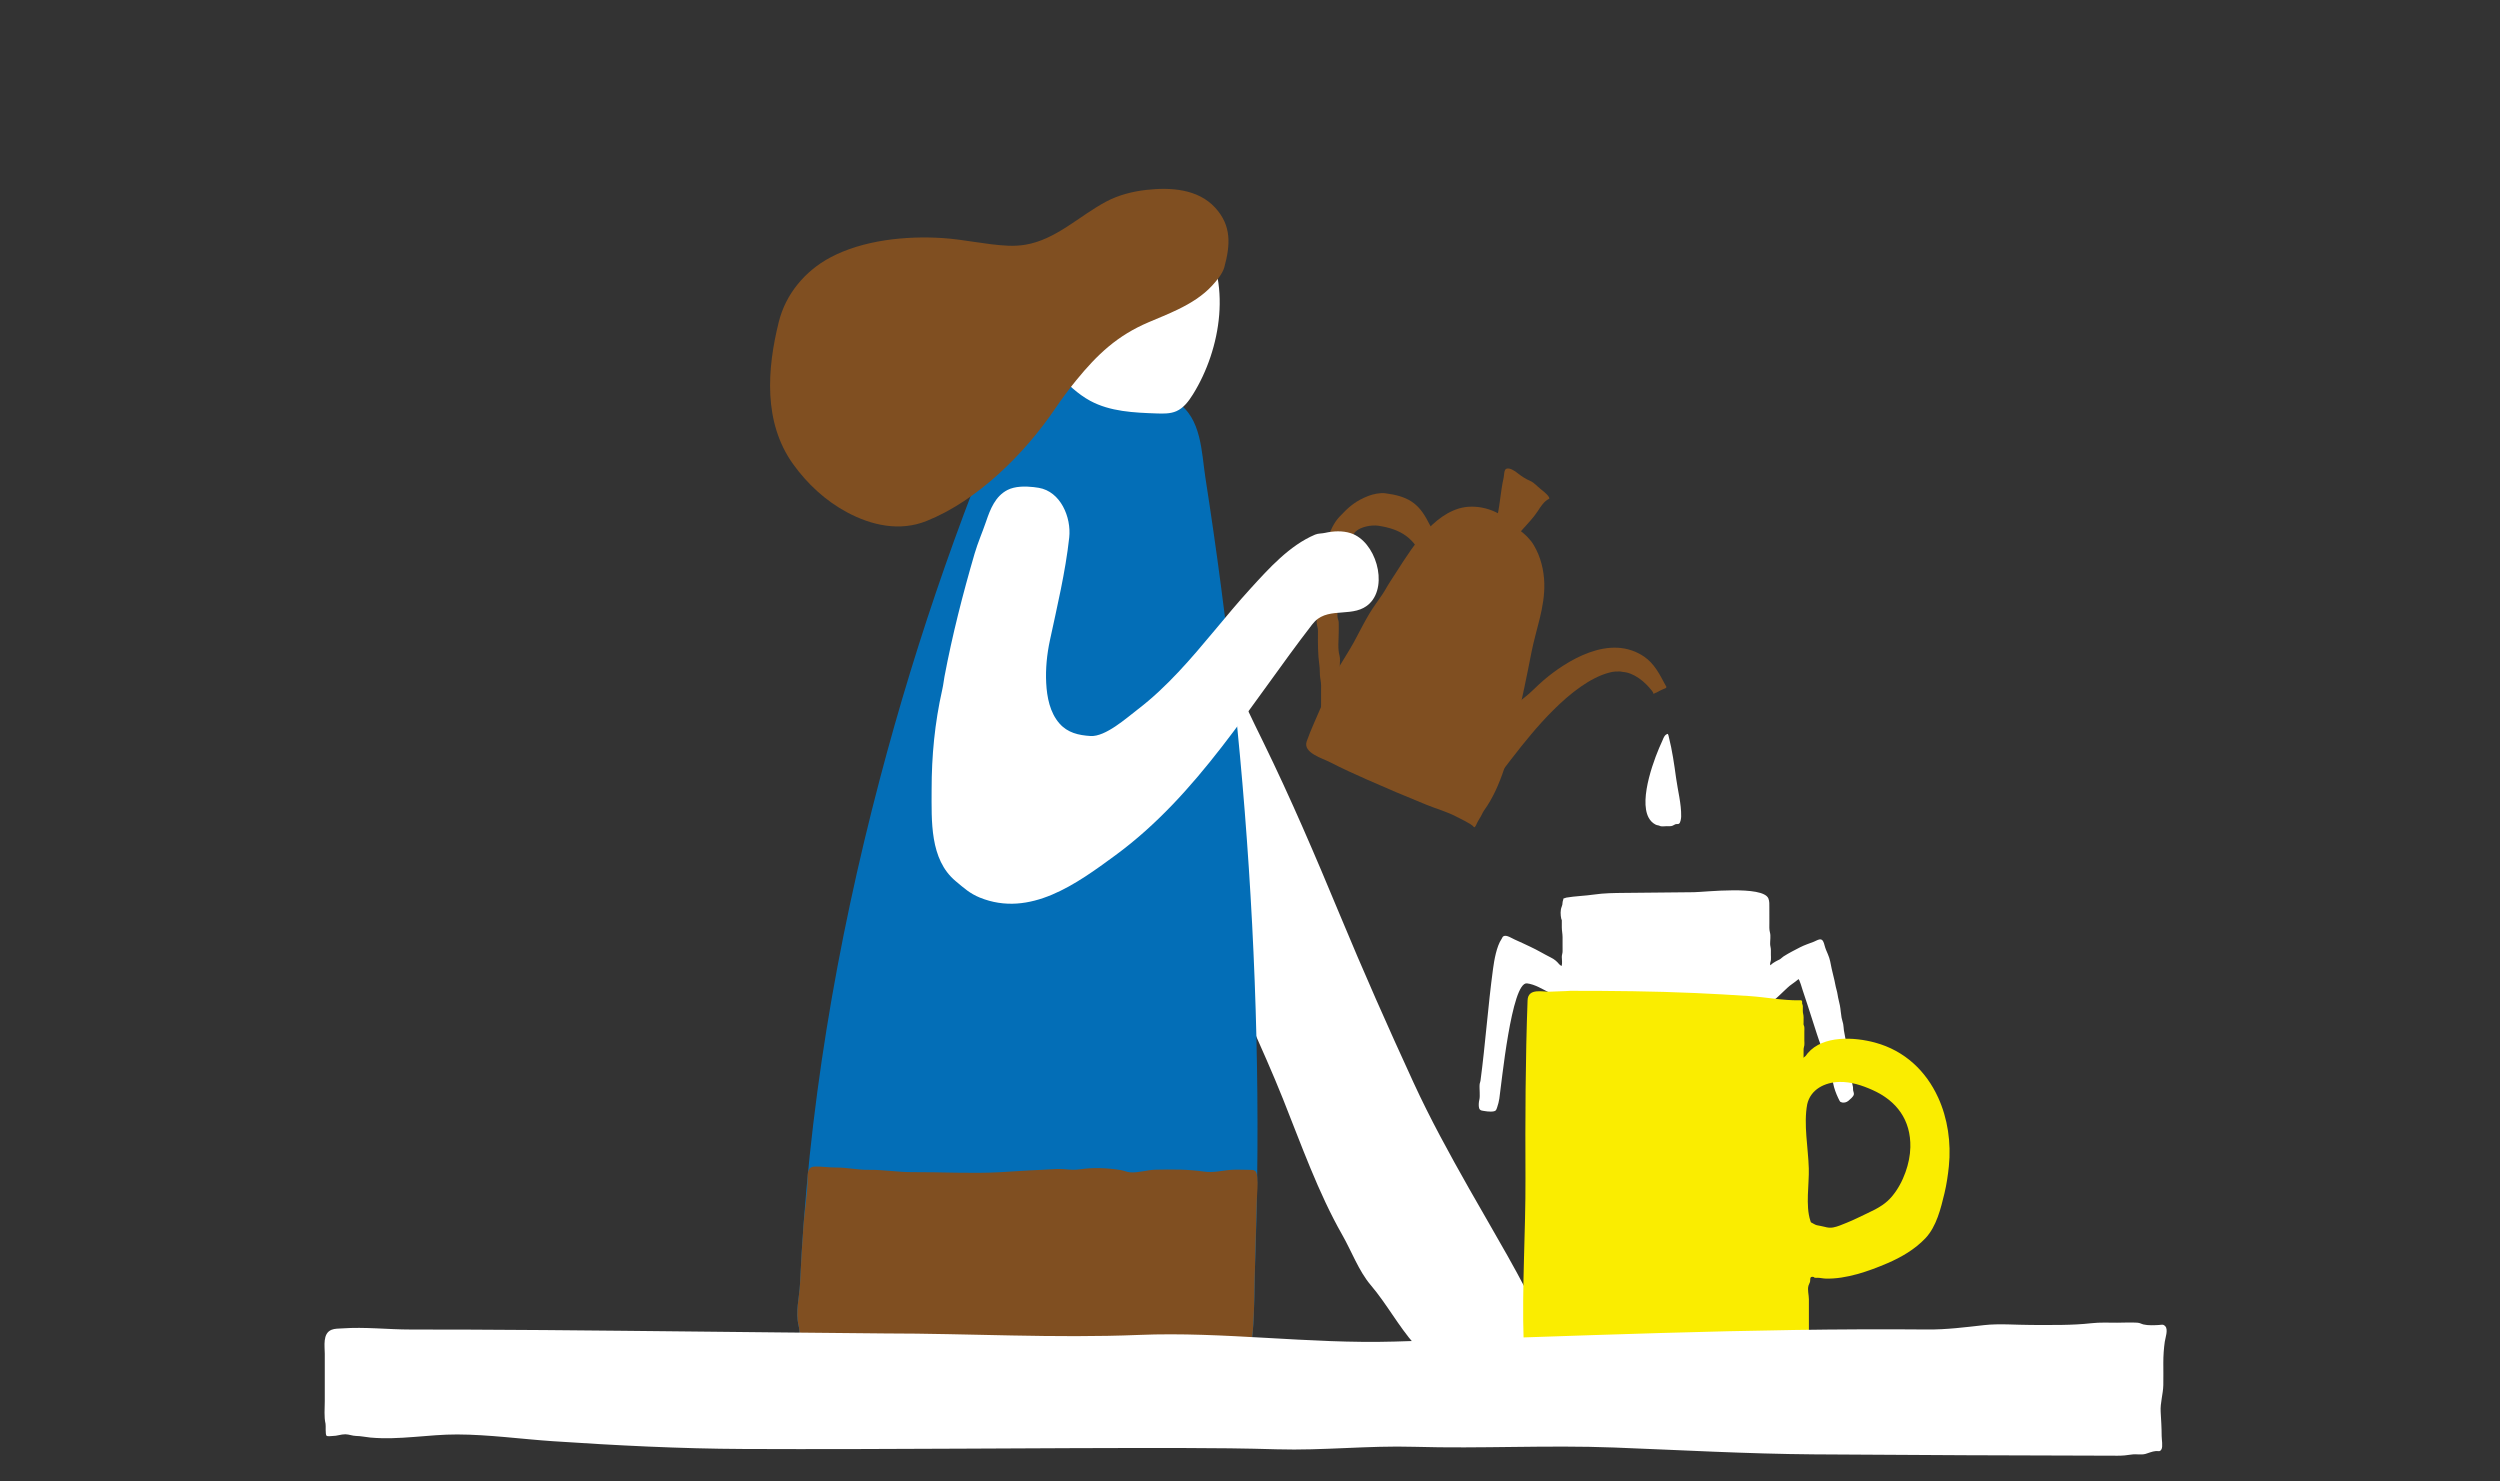 <?xml version="1.0" encoding="UTF-8"?>
<svg id="_レイヤー_1" data-name="レイヤー_1" xmlns="http://www.w3.org/2000/svg" version="1.1" viewBox="0 0 270 160">
  <rect x="0" y="0" width="270" height="160" fill="#333333" stroke="none"/>
  <!-- Generator: Adobe Illustrator 29.5.1, SVG Export Plug-In . SVG Version: 2.1.0 Build 141)  -->
  <defs>
    <style>
      .st0 {
        fill: none;
      }

      .st1 {
        fill: #fff;
      }

      .st2 {
        fill: #faed00;
      }

      .st3 {
        fill: #036eb7;
      }

      .st4 {
        fill: #804f21;
      }
    </style>
  </defs>
  <g>
    <path class="st1" d="M130.597,62.353c.023.103.045.206.066.309.268,1.339.274,2.696.415,4.049.217,2.084.937,3.993,1.793,5.893,1.138,2.525,2.32,5.03,3.548,7.512,2.976,6.08,5.656,12.348,8.251,18.6,2.543,6.128,5.214,12.168,7.986,18.193,1.805,3.923,3.854,7.655,5.98,11.414,2.737,4.84,5.695,9.668,8.024,14.724.245.436.421.899.527,1.387.298.427.26.807-.114,1.142-.467,1.086-1.984,1.214-2.924,1.845-.38.255-.696.496-1.146.62-.687.189-1.435.129-2.139.208-.762.085-1.499.297-2.247.455-.522.11-1.442.422-1.984.252-1.631-.512-2.761-2.511-3.837-3.734-1.775-2.017-3.023-4.392-4.769-6.446-1.28-1.506-2.074-3.674-3.062-5.405-2.593-4.546-4.449-9.796-6.396-14.666-2.271-5.684-5.032-11.195-7.174-16.956-1.487-4-2.414-8.163-3.423-12.302-.866-3.555-2.12-7.013-3.007-10.571-.538-2.156-.827-4.324-1.227-6.507-.3-1.64-.083-3.309-.288-4.965-.16-1.288-.373-3.137-.083-4.473.294-1.352.22-2.856.915-4.096.399-.712.956-1.045,1.738-1.235.592-.144,1.82-.5,2.41-.247.782.335,1.174,1.889,1.442,2.604.292.781.544,1.579.726,2.393Z"/>
    <path class="st3" d="M112.17,42.199c-4.132.791-4.482,4.097-5.913,7.708-1.476,3.724-2.877,7.479-4.202,11.259-2.65,7.561-4.997,15.229-7.034,22.978-4.702,17.877-7.775,36.043-8.618,54.486-.069,1.521-.513,2.999-.158,4.515.312,1.331-.131,2.745.139,4.043.095.457.151.482.561.838.918.797,1.38,1.178,2.583,1.124,4.264-.192,8.573.086,12.817.472,2.703.246,5.369-.04,8.08-.15,3.325-.135,6.679-.028,10.01-.026,1.696.001,3.639.287,5.322-.019,1.299-.237,2.641-1.053,3.918-1.472,1.017-.333,1.998-.773,2.985-1.157.465-.181,1.553-.334,1.802-.573.634-.609.755-1.452.826-2.262.219-2.493.172-5.023.263-7.524.588-16.26.165-32.551-1.116-48.769-.642-8.12-1.5-16.222-2.56-24.297-.516-3.929-1.08-7.852-1.69-11.767-.421-2.7-.408-6.487-3.083-8.164-.234-.147-.713-.243-.987-.361-.99-.429-2.244-.606-3.302-.912-.883-.255-1.726-.47-2.653-.507-.913-.037-1.816.111-2.723.196-.35.033-.631.003-.967-.026-1.209-.106-2.501.07-3.698.262-.2.032-.4.067-.6.105Z"/>
    <path class="st4" d="M114.13,126.252c-.591.014-1.173.076-1.781.098-1.479.054-2.933.173-4.408.251-3.106.165-6.28-.029-9.391-.01-1.592.01-3.134-.272-4.727-.249-1.196.018-2.328-.258-3.529-.249-.752.006-1.501-.117-2.256-.108-.789.009-.82.628-.82,1.281,0,1.686-.312,3.31-.436,5.003-.155,2.119-.282,4.24-.379,6.362-.069,1.521-.513,2.999-.158,4.515.312,1.331-.131,2.745.139,4.043.095.457.151.482.561.838.918.797,1.38,1.178,2.583,1.124,4.264-.192,8.573.086,12.817.472,2.703.246,5.369-.04,8.08-.15,3.325-.135,6.679-.028,10.01-.026,1.696.001,3.639.287,5.322-.019,1.299-.237,2.641-1.053,3.918-1.472,1.017-.333,1.998-.773,2.985-1.157.465-.181,1.553-.334,1.802-.573.634-.609.755-1.452.826-2.262.219-2.493.172-5.023.263-7.524.084-2.316.107-4.634.191-6.95.028-.781.131-1.536.049-2.319-.087-.832-.267-.834-1.031-.829-.555.003-1.118-.035-1.671-.006-1.045.055-1.989.354-3.056.196-1.722-.254-3.513-.245-5.259-.203-.881.021-1.818.348-2.695.285-.375-.027-.7-.19-1.064-.249-1.399-.226-2.953-.292-4.35-.084-.632.094-1.016.051-1.697-.007-.284-.024-.562-.028-.838-.022Z"/>
    <path class="st1" d="M113.507,39.245c-.312-.845-.308-1.812-.127-2.688.139-1.311.374-2.446.702-3.746.251-.997.38-2.161.943-3.004,1.756-2.631,3.971-5.874,7.245-6.767.703-.192,1.648-.354,2.372-.258.634.084,1.224.48,1.872.662,1.452.407,2.194.574,3.108,1.894,3.466,5.002,2.268,12.363-.789,17.263-.458.734-1.005,1.47-1.799,1.813-.653.282-1.392.263-2.103.239-2.462-.084-5.026-.194-7.193-1.366-1.344-.727-2.449-1.819-3.52-2.908-.326-.331-.557-.718-.711-1.134Z"/>
    <path class="st1" d="M185.617,114.621c.682-.115,1.361-.26,2.054-.272.853-.015,1.7-.189,2.556-.231.342-.017.734-.079.988-.336.288-.292.049-.9.129-1.262.048-.22.075-.396.075-.63,0-.178,0-.356,0-.534,0-.641-.1-1.378.029-2.002.042-.203.07-.371.034-.58-.038-.225-.184-.337-.085-.52.112-.207.356-.375.532-.527.222-.191.42-.404.637-.6.313-.284.618-.614.965-.843.238-.157.465-.347.696-.528.095-.075.436,1.116.457,1.178.178.529.353,1.058.526,1.588.343,1.047.678,2.097,1.012,3.147.55,1.729,1.427,3.583,1.763,5.353.099.522.308,1.082.537,1.561.046.097.095.193.144.288.07.139.064.112.182.163.261.113.585.025.791-.157.176-.155.521-.43.572-.662.035-.157-.049-.314-.069-.433-.018-.102-.014-.197-.016-.304-.003-.168-.068-.296-.087-.457-.019-.158.019-.313-.015-.473-.236-1.107-.373-2.251-.538-3.387-.092-.63-.249-1.256-.345-1.882-.036-.234-.028-.464-.078-.698-.049-.231-.131-.448-.175-.682-.08-.429-.095-.868-.176-1.295-.074-.392-.192-.766-.248-1.163-.054-.383-.186-.733-.251-1.109-.1-.578-.272-1.131-.391-1.705-.114-.548-.18-1.057-.412-1.574-.142-.316-.278-.639-.364-.976-.069-.267-.175-.687-.535-.621-.216.04-.412.171-.616.25-.492.191-1.004.355-1.476.596-.606.31-1.221.624-1.79.985-.152.096-.27.242-.427.332-.143.082-.291.129-.433.22-.132.085-.296.17-.417.271-.062.052-.081.121-.162.133-.061-.215.045-.367.068-.564.021-.185-.002-.39-.002-.577,0-.164-.002-.327,0-.491.003-.234-.077-.429-.082-.659-.008-.384.084-.873-.019-1.24-.094-.336-.064-.7-.064-1.059,0-.544-.001-1.089-.002-1.633,0-.322.023-.688-.105-.992-.601-1.425-6.925-.681-8.043-.67-2.51.025-5.019.05-7.529.075-1.082.011-2.171.019-3.244.176-.999.146-2.026.166-3.001.331-.111.019-.202.086-.316.1-.015.171-.087.268-.095.437-.008.173-.026.289-.093.445-.158.369-.132.898-.052,1.284.016.075.055.11.066.199.009.078-.002.169-.002.249,0,.164,0,.327,0,.491,0,.375.082.694.082,1.069,0,.328,0,.657,0,.985,0,.176,0,.353.002.529.003.228-.087.397-.084.62.004.294.068.699-.017.977-.12-.064-.185-.09-.272-.196-.262-.321-.518-.53-.902-.722-.732-.365-1.436-.8-2.184-1.146-.575-.265-1.14-.547-1.72-.796-.286-.123-.861-.518-1.177-.366-.153.074-.147.183-.229.302-.549.802-.801,2.303-.928,3.244-.543,4.013-.825,8.103-1.355,12.089-.017.128-.069.198-.086.325-.038.288.002.614.002.905,0,.273.025.572-.041.821-.06.228-.092.642-.023.885.089.308.369.277.639.329.255.049.96.116,1.149-.067.078-.076.129-.246.164-.348.103-.297.186-.627.233-.938.237-1.572,1.311-12.643,2.986-12.443.854.102,1.689.632,2.439,1.014.278.142.709.166.951.32.301.192.43.569.495.92.165.894.018,1.79.018,2.687,0,.302-.014.608-.002.909.014.341.134.391.214.673.107.377-.087.815.031,1.2.128.418.547.586.868.841.344.273.61.407,1.036.505.236.054.47.132.694.224.142.059.284.148.433.169.196.028.473-.108.668-.161.524-.143,1.024-.285,1.573-.246.472.034.867.04,1.337.004.868-.067,1.76.087,2.624-.022.299-.038.553-.135.858-.145.262-.009.523.003.784-.002.558-.011,1.111-.102,1.666-.15.444-.038.886.016,1.329-.008.501-.027.986-.163,1.49-.18.403-.013.801-.069,1.198-.136Z"/>
    <path class="st4" d="M165.004,58.037c.235.245.454.518.647.843.734,1.231,1.092,2.681,1.133,4.107.074,2.616-.91,5.001-1.397,7.513-.499,2.574-1.038,5.158-1.642,7.71-.722,3.05-1.586,6.718-3.454,9.3-.189.261-.284.57-.463.832-.111.163-.2.347-.296.519-.068.121-.145.367-.25.455-.049.04-.093.033-.132-.023-.217-.309-1.488-.896-1.886-1.106-.99-.521-2.149-.842-3.187-1.263-2.179-.883-4.343-1.8-6.493-2.752-1.308-.579-2.613-1.17-3.885-1.826-.921-.475-3.013-1.043-2.572-2.289.471-1.33,1.085-2.606,1.634-3.905.557-1.318,1.051-2.763,1.777-3.995.555-.942,1.159-1.853,1.687-2.814.574-1.045,1.088-2.122,1.71-3.139.409-.669.874-1.296,1.317-1.942.33-.481.592-1.001.912-1.485,1.797-2.714,4.011-6.8,7.35-7.845,1.788-.56,4.066.025,5.409,1.323.697.673,1.448,1.122,2.08,1.781Z"/>
    <path class="st1" d="M178.057,88.315c-1.104-2.042.711-6.694,1.445-8.243.107-.225.192-.547.399-.709.267-.209.256-.074.333.233.368,1.46.582,2.952.785,4.442.183,1.34.573,2.785.547,4.139-.003.182-.062.689-.244.79-.1.055-.26.008-.373.051-.1.037-.19.105-.287.148-.206.092-.433.06-.657.06-.197,0-.472.05-.661.004-.099-.024-.13-.068-.24-.086-.131-.022-.21-.037-.333-.103-.314-.17-.547-.418-.714-.727Z"/>
    <path class="st4" d="M110.725,26.433c3.338-.551,5.864-3.143,8.766-4.673,1.335-.704,2.835-1.086,4.33-1.252,2.585-.288,5.549-.121,7.425,1.93,1.799,1.966,1.617,4.064.985,6.408-.193.714-.801,1.431-1.291,1.969-1.03,1.132-2.353,1.94-3.719,2.604-1.037.504-2.109.931-3.169,1.382-3.371,1.435-5.52,3.449-7.841,6.297-.798.98-1.55,1.997-2.259,3.043-3.286,4.847-8.364,9.92-13.894,12.131-2.883,1.152-5.922.481-8.583-.944-2.314-1.239-4.299-3.082-5.824-5.209-3.225-4.498-2.81-10.262-1.54-15.363.743-2.981,2.813-5.478,5.543-6.938,3.545-1.896,8.22-2.365,12.169-2.105,2.359.155,4.68.719,7.042.825.663.03,1.28-.011,1.86-.106Z"/>
    <path class="st4" d="M161.402,57.079c.013-.032.022-.064.026-.095.024-.204.059-.357.117-.561.452-1.576.482-3.248.846-4.814.054-.232.036-.865.276-.973.379-.17.957.243,1.229.461.424.341.877.629,1.378.848.438.192.741.583,1.119.876.217.168.988.768.931,1.037-.574.267-.936.871-1.266,1.373-.488.744-1.123,1.378-1.71,2.043-.198.224-.313.507-.503.724-.2.229-.232.144-.47.181-.354.056-.724.028-1.021-.189-.107-.079-.188-.212-.307-.273s-.227-.04-.354-.061c-.137-.022-.332-.07-.383-.218-.041-.12.043-.242.089-.361Z"/>
    <path class="st2" d="M209.309,118.512c-1.282-2.795-3.554-5.036-6.82-5.917-2.206-.595-5.588-.804-7.253,1.147-.086.101-.151.219-.241.315-.078.084-.241.132-.211.27.009-.317.005-.637.002-.954-.002-.202.059-.315.084-.495.021-.157-.002-.336-.002-.495,0-.315,0-.63,0-.945,0-.2.025-.411-.018-.606-.01-.047-.056-.103-.066-.172-.011-.078.002-.168.002-.248,0-.183,0-.365.002-.547.003-.254-.087-.44-.084-.684.002-.177.012-.361.003-.537-.006-.113-.057-.166-.078-.252-.019-.077.018-.168-.003-.242-.048-.17-.16-.123-.332-.12-1.726.029-3.572-.334-5.307-.452-1.962-.133-3.926-.244-5.891-.331-4.501-.201-9.004-.24-13.505-.24-.719.06-1.439.045-2.158.093-.767.05-2.404-.448-2.455.932-.236,6.396-.257,12.798-.228,19.198.026,5.819-.394,11.784-.198,17.566.018.525.188.878.714,1.055,1.02.344,1.889-.154,2.88-.017.636.088,1.161.183,1.811.197,1.47.033,2.886.506,4.355.495.92-.007,1.84.005,2.759.002,1.123-.004,2.173.247,3.281.251.913.003,1.76.227,2.666.247.751.017,1.506-.012,2.257-.01.908.003,1.714-.149,2.619-.224.56-.046,1.124-.021,1.683-.076s1.099-.165,1.663-.18c.502-.013,1.005-.018,1.498-.122.359-.076.705-.202,1.058-.303.265-.076.532-.136.8-.199.193-.045.575-.181.689-.344.118-.169.077-.476.076-.664-.006-1.528-.003-3.056-.001-4.584,0-.473-.175-1.001-.046-1.467.038-.14.123-.261.165-.4.041-.133-.008-.403.086-.506.067-.073.361-.078.376.035.122.029.247.034.373.016.292.008.574.081.867.089,2.21.061,4.638-.795,6.654-1.657,1.496-.64,2.981-1.507,4.108-2.698,1.2-1.267,1.667-3.224,2.066-4.885.216-.897.376-1.979.468-2.883.261-2.561-.127-5.189-1.166-7.453ZM203.297,130.147c-.501.347-1.05.619-1.635.891-.744.346-1.473.726-2.237,1.027-.467.184-.965.416-1.46.503-.303.053-.601.017-.894-.068-.285-.083-.566-.109-.849-.176-.167-.04-.352-.16-.494-.234-.169-.088-.141-.046-.214-.269-.529-1.612-.116-3.929-.163-5.617-.061-2.21-.579-4.778-.174-6.936.36-1.6,1.879-2.39,3.516-2.418,1.219-.021,2.411.368,3.525.865,2.624,1.171,4.162,3.243,4.1,6.183-.019.914-.214,1.826-.52,2.686-.337.949-.82,1.861-1.47,2.634-.314.373-.659.673-1.031.931Z"/>
    <path class="st1" d="M50.42,143.598c11.202.043,22.417.194,33.621.302,2.148.021,4.297.042,6.445.063,1.683.016,3.365.033,5.048.049,9.141,0,18.366.534,27.485.16,9.115-.373,18.375.986,27.557.719,19.148-.556,38.425-1.478,57.573-1.305,2.06.019,4.079-.242,6.119-.471,1.67-.187,3.461-.019,5.152-.019,2.176,0,4.315.052,6.474-.19.91-.102,1.837-.054,2.753-.054.72,0,1.456-.048,2.174-.002.304.019.452.14.679.193.514.12,1.124.083,1.659.057.309-.015.463-.119.699.144.324.361-.005,1.259-.064,1.677-.103.727-.155,1.51-.155,2.245,0,.806.015,1.614-.001,2.42-.02.965-.341,1.919-.286,2.883.049.87.107,1.741.107,2.614,0,.344.151,1.164-.025,1.453-.179.294-.327.156-.606.181-.41.036-.736.2-1.107.304-.482.135-1.012-.01-1.505.069-.54.086-.972.128-1.525.127-10.94-.027-21.878-.061-32.817-.145-7.185-.055-14.361-.463-21.54-.739-7.21-.277-14.388.135-21.591-.077-4.963-.147-9.867.417-14.833.27-3.398-.101-6.798-.135-10.197-.14-15.789-.023-31.585.174-47.391.105-6.877-.03-13.748-.382-20.609-.84-3.422-.229-6.905-.718-10.333-.729-3.127-.01-6.242.621-9.378.335-.525-.048-1.003-.165-1.536-.173-.408-.006-.772-.177-1.174-.181-.46-.005-.9.189-1.374.185-.13-.001-.552.071-.653-.029-.148-.146-.06-1.098-.107-1.295-.176-.743-.082-1.659-.082-2.457v-5.091c0-.824-.253-2.201.729-2.598.354-.143.775-.124,1.148-.15,2.482-.174,4.918.122,7.398.122,2.022,0,4.045.004,6.068.012Z"/>
    <path class="st4" d="M160.547,84.028c.172.262.425.489.73.491.19.001.3-.111.375-.276.131-.289.227-.519.428-.773.383-.485.751-.982,1.129-1.472,1.415-1.832,2.873-3.636,4.514-5.273.935-.933,1.928-1.818,3.014-2.572.967-.672,2.029-1.259,3.18-1.542.353-.087.675-.099,1.035-.094.1.002.182.041.279.047,1.234.078,2.421,1.067,3.154,2.01.062.08.219.283.198.387.084-.101.244-.132.357-.185.153-.072.288-.171.444-.238.091-.039.176-.068.27-.12.084-.046.168-.054.24-.099.166-.105.009-.256-.055-.375-.604-1.138-1.176-2.265-2.253-3.012-.852-.591-1.851-.924-2.886-.976-1.029-.051-2.057.158-3.023.502-1.016.361-1.976.869-2.881,1.453-.728.47-1.422.992-2.083,1.552-.735.624-1.384,1.357-2.155,1.938-.558.421-1.037.932-1.597,1.352-.479.36-.958.692-1.396,1.104-.435.409-.803.885-1.147,1.372-.247.349-.644.763-.698,1.205-.037.306.116.573.255.833.174.327.318.655.326,1.032.011.476-.104.897.065,1.366.042.116.103.242.181.361Z"/>
    <path class="st4" d="M154.781,57.34c-.046-.103-.095-.201-.148-.29-.135-.224-.265-.444-.386-.684-1.061-2.101-2.276-2.785-4.654-3.095-.539-.07-1.317.094-1.824.295-.605.24-1.129.506-1.651.89-.554.407-.997.869-1.463,1.364-.586.622-.929,1.409-1.238,2.186-.434,1.093-.652,2.313-.784,3.466-.152,1.329-.3,2.651-.293,3.988.002.389-.042.725-.087,1.11-.033.279-.09.658-.015.936.066.245.105.404.103.679-.009,1.252-.021,2.465.156,3.699.048.334.035.668.054,1.003.022.389.133.77.128,1.16-.002.165-.003.33-.003.495v1.855c0,.293-.01.59.056.854.021.085,0,.439.073.512.127.126.367-.044.467-.07.317-.082.59.06.897.089.199.019.411-.006.611-.005.088,0,.389.047.457-.016.057-.053.037-.435.023-.513-.013-.07-.084-.065-.093-.105-.04-.179-.005-.354-.035-.533-.057-.343-.104-.642-.103-1.024,0-.171,0-.326-.024-.491-.039-.256-.063-.457-.087-.73-.018-.208-.102-.353-.118-.56-.027-.349.055-.705-.019-1.05-.012-.057-.082-.105-.093-.17-.033-.198.006-.44.006-.642,0-.351.072-.798-.025-1.138-.216-.753-.087-1.701-.087-2.5,0-.357.013-.717,0-1.075-.007-.181-.059-.271-.102-.441-.088-.345-.009-.797-.01-1.155,0-.462.006-.876.085-1.325.081-.465.148-.999.142-1.471-.003-.207-.008-.4.023-.6.053-.343.118-.708.199-1.056.077-.334.046-.701.134-1.023.155-.566.399-1.107.67-1.633.194-.378.378-.825.699-1.13.541-.514,1.714-.724,2.433-.617,2.478.372,3.931,1.344,4.878,3.699.074.185.224.294.298.479.063.158.159.584.358.617.072-.095.173-.106.259-.177s.161-.167.249-.244c.146-.129.337-.21.462-.359.22-.263.163-.91.102-1.231-.03-.16-.103-.326-.148-.483-.078-.27-.099-.57-.196-.833-.102-.278-.206-.615-.336-.91Z"/>
    <path class="st1" d="M111.637,52.606c-.937-.107-2.033-.094-2.824.309-1.322.675-1.864,2.075-2.312,3.395-.401,1.181-.889,2.264-1.249,3.498-1.275,4.376-2.407,8.799-3.251,13.28-.097.514-.097.762-.246,1.428-.802,3.573-1.14,7.099-1.14,10.751,0,3.368-.22,7.542,2.592,9.892.885.739,1.54,1.344,2.614,1.78,5.429,2.201,10.485-1.518,14.63-4.559,8.941-6.56,14.588-16.301,21.259-24.932.093-.12.192-.236.299-.343,1.604-1.611,4.274-.3,5.925-1.946,2.031-2.025.628-6.716-2.058-7.576-.892-.286-1.882-.233-2.785-.031-.365.082-.715.041-1.066.189-2.755,1.165-4.973,3.637-6.946,5.798-2.689,2.944-5.087,6.14-7.819,9.046-1.357,1.444-2.796,2.817-4.372,4.021-1.214.927-3.497,2.988-5.116,2.884-1.284-.082-2.464-.345-3.351-1.354-1.036-1.18-1.354-2.848-1.432-4.37-.08-1.54.078-3.101.4-4.607.783-3.659,1.677-7.37,2.085-11.092.243-2.219-.938-4.986-3.297-5.384-.171-.029-.352-.055-.54-.076Z"/>
  </g>
  <rect class="st0" width="270" height="160"/>
</svg>